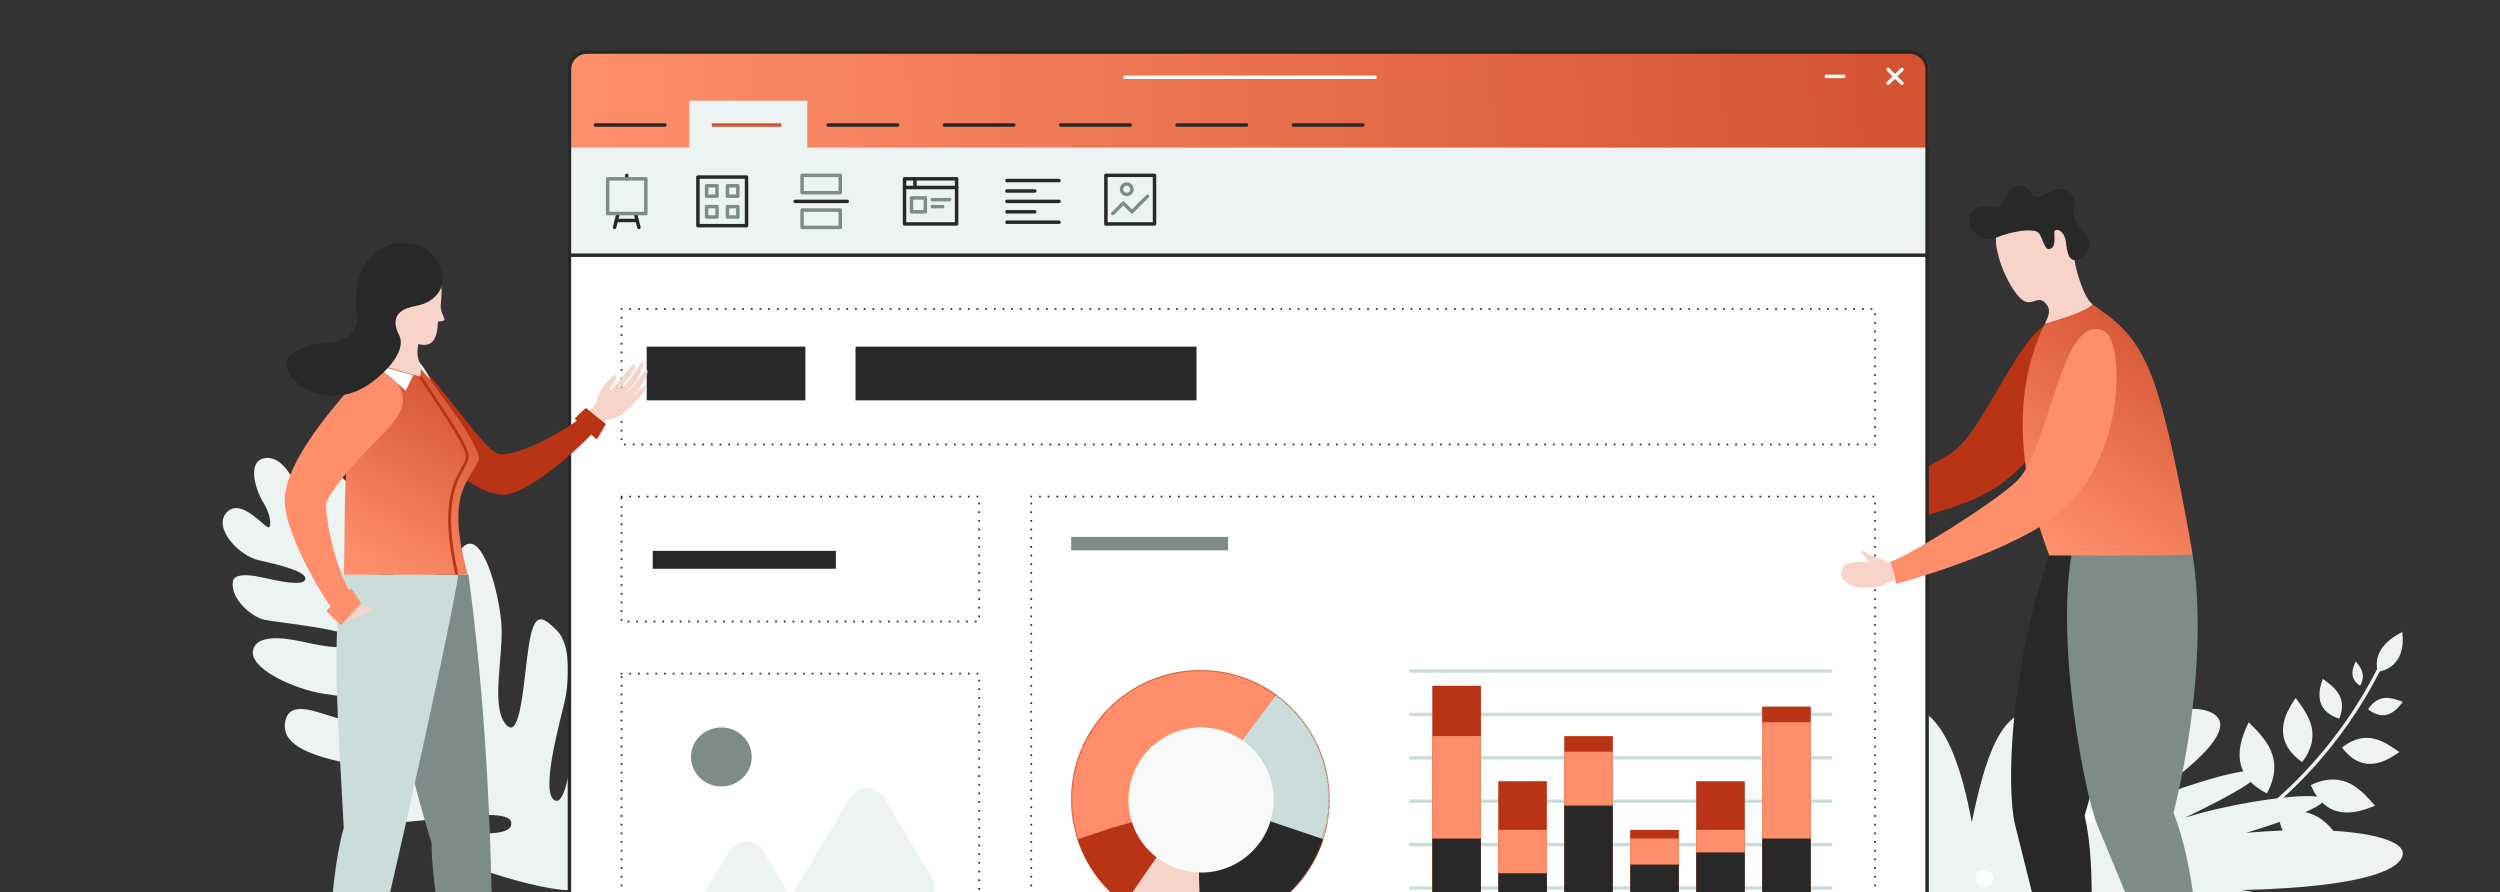 <?xml version="1.0" encoding="UTF-8"?>
<svg width="1440px" height="514px" viewBox="0 0 1440 514" version="1.1" xmlns="http://www.w3.org/2000/svg" xmlns:xlink="http://www.w3.org/1999/xlink">
    <rect x="0" y="0" width="1440" height="514" fill="#333333" stroke="none"/>
    <title>Key-Visual-Homepage</title>
    <defs>
        <linearGradient x1="72.159%" y1="0%" x2="27.841%" y2="100%" id="linearGradient-1">
            <stop stop-color="#D35230" offset="0%"></stop>
            <stop stop-color="#FF8F6B" offset="100%"></stop>
        </linearGradient>
        <linearGradient x1="100%" y1="49.753%" x2="0%" y2="50.247%" id="linearGradient-2">
            <stop stop-color="#D35230" offset="0%"></stop>
            <stop stop-color="#FF8F6B" offset="100%"></stop>
        </linearGradient>
        <circle id="path-3" cx="74.433" cy="74.433" r="74.433"></circle>
        <path d="M74.433,148.867 C115.542,148.867 148.867,115.542 148.867,74.433 C148.867,33.325 115.542,-1.40687462e-13 74.433,-1.40687462e-13 C33.325,-1.40687462e-13 -1.56319402e-14,33.325 -1.56319402e-14,74.433 C-1.56319402e-14,115.542 33.325,148.867 74.433,148.867 Z" id="path-5"></path>
        <mask id="mask-6" maskContentUnits="userSpaceOnUse" maskUnits="objectBoundingBox" x="0" y="0" width="148.867" height="148.867" fill="white">
            <use xlink:href="#path-5"></use>
        </mask>
        <path d="M74.433,148.867 C115.542,148.867 148.867,115.542 148.867,74.433 C148.867,33.325 115.542,-1.40687462e-13 74.433,-1.40687462e-13 C33.325,-1.40687462e-13 -1.56319402e-14,33.325 -1.56319402e-14,74.433 C-1.56319402e-14,115.542 33.325,148.867 74.433,148.867 Z" id="path-7"></path>
        <mask id="mask-8" maskContentUnits="userSpaceOnUse" maskUnits="objectBoundingBox" x="0" y="0" width="148.867" height="148.867" fill="white">
            <use xlink:href="#path-7"></use>
        </mask>
        <path d="M74.433,148.867 C115.542,148.867 148.867,115.542 148.867,74.433 C148.867,33.325 115.542,-1.40687462e-13 74.433,-1.40687462e-13 C33.325,-1.40687462e-13 -1.56319402e-14,33.325 -1.56319402e-14,74.433 C-1.56319402e-14,115.542 33.325,148.867 74.433,148.867 Z" id="path-9"></path>
        <mask id="mask-10" maskContentUnits="userSpaceOnUse" maskUnits="objectBoundingBox" x="0" y="0" width="148.867" height="148.867" fill="white">
            <use xlink:href="#path-9"></use>
        </mask>
        <path d="M74.433,148.867 C115.542,148.867 148.867,115.542 148.867,74.433 C148.867,33.325 115.542,-1.40687462e-13 74.433,-1.40687462e-13 C33.325,-1.40687462e-13 -1.56319402e-14,33.325 -1.56319402e-14,74.433 C-1.56319402e-14,115.542 33.325,148.867 74.433,148.867 Z" id="path-11"></path>
        <mask id="mask-12" maskContentUnits="userSpaceOnUse" maskUnits="objectBoundingBox" x="0" y="0" width="148.867" height="148.867" fill="white">
            <use xlink:href="#path-11"></use>
        </mask>
        <path d="M74.433,148.867 C115.542,148.867 148.867,115.542 148.867,74.433 C148.867,33.325 115.542,-1.42108547e-13 74.433,-1.42108547e-13 C33.325,-1.42108547e-13 -1.42108547e-14,33.325 -1.42108547e-14,74.433 C-1.42108547e-14,115.542 33.325,148.867 74.433,148.867 Z" id="path-13"></path>
        <mask id="mask-14" maskContentUnits="userSpaceOnUse" maskUnits="objectBoundingBox" x="0" y="0" width="148.867" height="148.867" fill="white">
            <use xlink:href="#path-13"></use>
        </mask>
        <linearGradient x1="70.438%" y1="0%" x2="29.562%" y2="100%" id="linearGradient-15">
            <stop stop-color="#D35230" offset="0%"></stop>
            <stop stop-color="#FF8F6B" offset="100%"></stop>
        </linearGradient>
    </defs>
    <g id="Home" stroke="none" stroke-width="1" fill="none" fill-rule="evenodd">
        <g transform="translate(0, -427)" id="Group">
            <g id="Key-Visual-Homepage" transform="translate(0, 427)">
                <g transform="translate(120, 30)">
                    <g id="Pflanze" transform="translate(954, 334)">
                        <path d="M295.503,23 C292.576,10.226 303.105,3.478 309.68,0 C310.275,3.974 311.718,20.196 295.503,23" id="Fill-8" fill="#ECF3F2"></path>
                        <path d="M221,110 C243.447,95.158 274.857,63.819 296,22" id="Stroke-10" stroke="#ECF3F2" stroke-width="2" stroke-linecap="round" stroke-linejoin="round"></path>
                        <path d="M238,103.886 C264.223,98.802 272.298,116.673 279,130.061 C270.856,131.009 242.745,136.544 238,103.886" id="Fill-12" fill="#ECF3F2"></path>
                        <path d="M257,88.182 C276.315,79.188 286.138,91.215 294,100.097 C287.878,102.41 267.187,112.116 257,88.182" id="Fill-14" fill="#ECF3F2"></path>
                        <path d="M275,66.579 C289.141,55.471 299.698,63.423 308,69.178 C303.408,72.258 288.274,84.214 275,66.579" id="Fill-16" fill="#ECF3F2"></path>
                        <path d="M290,44.518 C296.41,34.975 304.066,38.12 310,40.277 C307.823,43.042 300.975,53.296 290,44.518" id="Fill-18" fill="#ECF3F2"></path>
                        <path d="M231.749,93 C242.609,72.583 230.289,61.124 221.231,52 C218.364,58.509 206.656,80.371 231.749,93" id="Fill-20" fill="#ECF3F2"></path>
                        <path d="M252.029,75 C264.24,58.841 255.009,47.181 248.313,38 C244.944,43.232 231.793,60.529 252.029,75" id="Fill-22" fill="#ECF3F2"></path>
                        <path d="M273.407,50 C278.541,37.348 270.157,31.619 263.937,27 C262.666,30.988 257.119,44.543 273.407,50" id="Fill-24" fill="#ECF3F2"></path>
                        <path d="M285.42,31 C289.099,24.366 285.544,20.257 282.943,17 C281.953,19.127 277.988,26.23 285.42,31" id="Fill-26" fill="#ECF3F2"></path>
                        <path d="M42.747,167 C23.74,154.606 -23.096,63.248 13.723,45.542 C48.626,28.76 59.697,100.222 61.775,109.503 C69.047,74.435 78.566,40.402 101.858,46.591 C125.147,52.777 101.858,102.284 101.858,102.284 C123.07,75.469 175.934,34.199 199.996,46.587 C224.059,58.973 151.12,103.407 151.12,103.407 C184.265,84.74 283.318,59.607 184.394,107.05 C229.685,92.507 318.01,85.37 219.827,115.708 C278.923,110.614 308.917,118.601 309.957,126.853 C310.995,135.104 293.662,146.777 217.292,148.694 C255.011,154.883 273.932,163.643 264.211,167 L42.747,167 Z" id="Fill-68" fill="#ECF3F2"></path>
                        <path d="M170,123.001 C170,121.344 171.343,120 173,120 C174.657,120 176,121.344 176,123.001 C176,124.657 174.657,126 173,126 C171.343,126 170,124.657 170,123.001" id="Fill-70" fill="#FFFFFF"></path>
                        <path d="M64,142 C64,139.237 66.239,137 69,137 C71.761,137 74,139.237 74,142 C74,144.76 71.761,147 69,147 C66.239,147 64,144.76 64,142" id="Fill-72" fill="#FFFFFF"></path>
                        <path d="M126,105.998 C126,103.789 127.791,102 130,102 C132.21,102 134,103.789 134,105.998 C134,108.208 132.21,110 130,110 C127.791,110 126,108.208 126,105.998" id="Fill-74" fill="#FFFFFF"></path>
                    </g>
                    <g id="Layouter" transform="translate(934, 77)">
                        <g id="Group-20" transform="translate(0.044, 0)">
                            <path d="M196.783,212.255 C186.547,251.935 160.19,312.564 146.725,362.833 C154.505,397.101 147.371,433.452 154.713,494.066 C150.589,494.066 141.54,494.066 141.54,494.066 C130.092,466.021 122.278,429.757 106.635,368.03 C101.628,348.271 103.366,278.475 126.34,212.91 C138.97,213.562 196.783,212.255 196.783,212.255" id="Fill-50" fill="#282828"></path>
                            <path d="M208.881,212.356 C215.702,255.498 210.185,310.972 197.928,361.269 C210.3,392.781 211.915,433.452 219.256,494.066 C215.134,494.066 206.084,494.066 206.084,494.066 C190.892,456.865 176.259,421.893 153.932,368.03 C146.128,349.205 123.264,233.151 147.147,185.76 C159.783,191.206 208.881,212.356 208.881,212.356" id="Fill-53" fill="#7D8C89"></path>
                            <path d="M137.149,81.182 C146.442,88.998 134.311,158.564 83.417,180.329 C50.36,194.472 0.599,201.054 0.599,201.054 C0.508,195.685 -1.02490343e-13,187.803 -1.02490343e-13,187.803 C9.601,187.358 52.953,164.254 69.007,154.565 C92.203,140.557 115.197,62.731 137.149,81.182" id="Fill-95" fill="#B93415"></path>
                            <path d="M148.499,66.07 C159.33,75.171 175.218,80.85 186.541,112.849 C197.866,144.85 208.881,212.356 208.881,212.356 C203.528,213.441 126.34,212.91 126.34,212.91 C119.086,193.678 110.619,166.956 111.056,134.726 C111.498,102.49 122.844,80.32 126.785,74.359 C141.262,71.425 148.499,66.07 148.499,66.07" id="Fill-97" fill="url(#linearGradient-1)"></path>
                            <path d="M140.981,43.544 C141.698,48.234 146.011,64.378 151.227,68.229 C149.056,71.116 139.125,75.131 123.901,79.395 C125.422,75.837 128.204,71.512 123.774,67.215 C118.949,62.539 115.56,71.624 108.622,63.686 C100.524,54.429 93.056,33.765 96.444,26.457 C100.234,18.277 109.229,7.044 126.969,11.7 C141.444,15.495 139.515,34.011 140.981,43.544" id="Fill-98" fill="#F7D3C9"></path>
                            <path d="M126.614,36.433 C123.176,37.461 122.382,27.873 119.233,26.425 C115.515,24.716 105.07,26.077 95.653,29.91 C86.232,33.734 76.584,22.726 81.309,15.676 C86.041,8.626 93.747,14.31 97.944,11.445 C102.834,8.106 100.021,1.761 108.241,0.181 C115.83,-1.281 114.415,6.595 119.472,6.488 C124.681,6.378 130,-2.108 138.078,3.848 C144.073,8.267 138.39,13.452 140.865,19.56 C142.414,23.372 155.452,32.225 146.305,40.138 C137.147,48.05 136.545,36.554 135.846,31.93 C135.141,27.31 132.301,24.935 130.051,25.476 C127.804,26.012 131.529,34.969 126.614,36.433" id="Fill-99" fill="#282828"></path>
                        </g>
                    </g>
                    <path d="M215.835,481.584 C223.49,477.839 240.138,399.389 225.342,395.224 C213.82,391.981 210.119,404.133 209.122,408.645 C207.551,415.763 204.893,433.117 199.81,431.129 C190.616,427.519 202.944,384.468 205.301,373.798 C207.654,363.123 209.331,341.758 200.789,333.202 C192.249,324.646 187.798,322.151 184.714,341.059 C181.625,359.962 180.193,397.956 171.276,387.16 C162.357,376.37 170.332,347.139 168.753,328.714 C167.173,310.284 157.906,275.74 147.207,284.572 C137.639,292.467 150.016,345.663 140.691,343.607 C133.231,341.961 135.389,326.296 131.12,302.326 C126.849,278.351 122.574,255.771 108.097,256.997 C96.473,257.976 102.445,272.753 104.581,285.706 C106.718,298.659 109.013,316.814 102.376,313.411 C95.74,310.009 91.41,245.661 72.278,243.06 C59.62,241.342 64.911,254.777 66.549,269.993 C68.19,285.204 67.634,290.677 64.523,289.991 C61.418,289.301 55.871,269.139 53.117,257.986 C50.367,246.833 42.608,231.777 32.125,233.982 C21.643,236.183 27.903,253.599 31.706,259.501 C35.509,265.399 36.628,272.637 34.86,273.757 C33.095,274.872 19.156,256.302 10.726,264.984 C2.288,273.665 17.34,290.117 29.151,292.723 C40.963,295.334 56.823,299.267 55.875,303.576 C54.922,307.886 41.25,304.865 30.472,302.49 C19.696,300.111 14.875,301.626 14.241,304.498 C12.125,314.072 24.363,325.244 32.236,326.982 C40.108,328.719 85.51,332.715 84.105,339.08 C82.704,345.441 65.827,342.145 57.127,340.224 C48.422,338.303 28.118,333.82 25.761,344.49 C23.408,355.165 49.484,366.945 66.292,369.58 C83.091,372.215 110.64,374.42 109.547,379.347 C108.463,384.27 86.084,386.215 75.52,383.884 C64.952,381.553 47.271,372.051 44.375,385.187 C41.475,398.323 57.022,404.553 77.765,409.133 C86.439,411.048 107.946,415.566 121.188,410.851 C136.268,405.475 144.669,405.277 146.092,408.718 C148.921,415.585 135.008,418.538 124.613,418.393 C114.216,418.254 81.932,415.865 84.471,431.916 C87.008,447.976 113.473,443.271 124.302,442.431 C135.135,441.596 173.027,435.328 174.456,443.609 C175.891,451.885 155.041,449.868 148.507,449.926 C141.975,449.998 128.498,454.443 131.818,459.587 C135.132,464.736 202.183,488.253 215.835,481.584" id="Farn" fill="#ECF3F2"></path>
                    <g id="Group-57-Copy" transform="translate(208, 0)">
                        <path d="M10,0 L772,0 C777.523,-1.01453063e-15 782,4.477 782,10 L782,547 L782,547 L0,547 L0,10 C-6.76353751e-16,4.477 4.477,-1.67490378e-14 10,0 Z" id="Rectangle" fill="#FFFFFF"></path>
                        <rect id="Rectangle" fill="#FFFFFF" x="0" y="117" width="236" height="365"></rect>
                        <path d="M10,0 L772,0 C777.523,-1.01453063e-15 782,4.477 782,10 L782,117 L782,117 L0,117 L0,10 C-6.76353751e-16,4.477 4.477,4.56724431e-15 10,0 Z" id="Rectangle" fill="#ECF3F2"></path>
                        <path d="M773,0 C778.523,-1.01453063e-15 783,4.477 783,10 L783,55 L137,55 L137,28 L69,28 L69,55 L0,55 L0,10 C-6.76353751e-16,4.477 4.477,4.56724431e-15 10,0 L773,0 Z" id="Combined-Shape" fill="url(#linearGradient-2)"></path>
                        <path d="M10,0 L772,0 C777.523,-1.01453063e-15 782,4.477 782,10 L782,547 L782,547 L0,547 L0,10 C-6.76353751e-16,4.477 4.477,-1.67490378e-14 10,0 Z" id="Rectangle" stroke="#282828" stroke-width="2" stroke-linecap="round" stroke-linejoin="round"></path>
                        <line x1="82" y1="42" x2="122" y2="42" id="Stroke-3" stroke="#D35230" stroke-width="2"></line>
                        <line x1="15" y1="42" x2="55" y2="42" id="Stroke-5" stroke="#282828" stroke-width="2" stroke-linecap="round" stroke-linejoin="round"></line>
                        <line x1="149" y1="42" x2="189" y2="42" id="Stroke-6" stroke="#282828" stroke-width="2" stroke-linecap="round" stroke-linejoin="round"></line>
                        <line x1="216" y1="42" x2="256" y2="42" id="Stroke-7" stroke="#282828" stroke-width="2" stroke-linecap="round" stroke-linejoin="round"></line>
                        <line x1="283" y1="42" x2="323" y2="42" id="Stroke-8" stroke="#282828" stroke-width="2" stroke-linecap="round" stroke-linejoin="round"></line>
                        <line x1="350" y1="42" x2="390" y2="42" id="Stroke-9" stroke="#282828" stroke-width="2" stroke-linecap="round" stroke-linejoin="round"></line>
                        <line x1="417" y1="42" x2="457" y2="42" id="Stroke-10" stroke="#282828" stroke-width="2" stroke-linecap="round" stroke-linejoin="round"></line>
                        <g id="Group-19" transform="translate(1, 116)" stroke="#282828" stroke-linecap="round" stroke-linejoin="round" stroke-width="2">
                            <line x1="781" y1="1" x2="0" y2="1" id="Stroke-17"></line>
                        </g>
                        <line x1="252" y1="74" x2="282" y2="74" id="Stroke-23" stroke="#282828" stroke-width="2" stroke-linecap="round" stroke-linejoin="round"></line>
                        <line x1="252" y1="80" x2="268" y2="80" id="Stroke-24" stroke="#282828" stroke-width="2" stroke-linecap="round" stroke-linejoin="round"></line>
                        <line x1="252" y1="86" x2="282" y2="86" id="Stroke-25" stroke="#282828" stroke-width="2" stroke-linecap="round" stroke-linejoin="round"></line>
                        <line x1="252" y1="92" x2="268" y2="92" id="Stroke-26" stroke="#282828" stroke-width="2" stroke-linecap="round" stroke-linejoin="round"></line>
                        <line x1="252" y1="98" x2="282" y2="98" id="Stroke-27" stroke="#282828" stroke-width="2" stroke-linecap="round" stroke-linejoin="round"></line>
                        <line x1="33" y1="71" x2="33" y2="73" id="Stroke-28" stroke="#282828" stroke-width="2" stroke-linecap="round" stroke-linejoin="round"></line>
                        <line x1="28" y1="93" x2="26" y2="101" id="Stroke-29" stroke="#282828" stroke-width="2" stroke-linecap="round" stroke-linejoin="round"></line>
                        <line x1="40" y1="101" x2="38" y2="93" id="Stroke-30" stroke="#282828" stroke-width="2" stroke-linecap="round" stroke-linejoin="round"></line>
                        <line x1="27" y1="97" x2="39" y2="97" id="Stroke-31" stroke="#282828" stroke-width="2" stroke-linecap="round" stroke-linejoin="round"></line>
                        <polygon id="Stroke-32" stroke="#7D8C89" stroke-width="2" stroke-linecap="round" stroke-linejoin="round" points="22 93 44 93 44 73 22 73"></polygon>
                        <polygon id="Stroke-33" stroke="#282828" stroke-width="2" stroke-linecap="round" stroke-linejoin="round" points="74 100 102 100 102 72 74 72"></polygon>
                        <polygon id="Stroke-34" stroke="#7D8C89" stroke-width="2" stroke-linecap="round" stroke-linejoin="round" points="79 83 85 83 85 77 79 77"></polygon>
                        <polygon id="Stroke-35" stroke="#7D8C89" stroke-width="2" stroke-linecap="round" stroke-linejoin="round" points="91 83 97 83 97 77 91 77"></polygon>
                        <polygon id="Stroke-36" stroke="#7D8C89" stroke-width="2" stroke-linecap="round" stroke-linejoin="round" points="79 95 85 95 85 89 79 89"></polygon>
                        <polygon id="Stroke-37" stroke="#7D8C89" stroke-width="2" stroke-linecap="round" stroke-linejoin="round" points="91 95 97 95 97 89 91 89"></polygon>
                        <polygon id="Stroke-38" stroke="#7D8C89" stroke-width="2" stroke-linecap="round" stroke-linejoin="round" points="134 81 156 81 156 71 134 71"></polygon>
                        <polygon id="Stroke-39" stroke="#7D8C89" stroke-width="2" stroke-linecap="round" stroke-linejoin="round" points="134 101 156 101 156 91 134 91"></polygon>
                        <line x1="130" y1="86" x2="160" y2="86" id="Stroke-40" stroke="#282828" stroke-width="2" stroke-linecap="round" stroke-linejoin="round"></line>
                        <polygon id="Stroke-41" stroke="#7D8C89" stroke-width="2" stroke-linecap="round" stroke-linejoin="round" points="197 92 205 92 205 84 197 84"></polygon>
                        <line x1="209" y1="85" x2="219" y2="85" id="Stroke-42" stroke="#7D8C89" stroke-width="2" stroke-linecap="round" stroke-linejoin="round"></line>
                        <line x1="209" y1="89" x2="215" y2="89" id="Stroke-43" stroke="#7D8C89" stroke-width="2" stroke-linecap="round" stroke-linejoin="round"></line>
                        <polygon id="Stroke-44" stroke="#282828" stroke-width="2" stroke-linecap="round" stroke-linejoin="round" points="193 99 223 99 223 73 193 73"></polygon>
                        <line x1="193" y1="78" x2="223" y2="78" id="Stroke-45" stroke="#282828" stroke-width="2" stroke-linecap="round" stroke-linejoin="round"></line>
                        <line x1="199" y1="73" x2="199" y2="78" id="Stroke-46" stroke="#282828" stroke-width="2" stroke-linecap="round" stroke-linejoin="round"></line>
                        <polyline id="Stroke-47" stroke="#7D8C89" stroke-width="2" stroke-linecap="round" stroke-linejoin="round" points="313 93 319 87 324 92 333 83"></polyline>
                        <g id="Group-56" transform="translate(309, 10)" stroke-linecap="round" stroke-linejoin="round" stroke-width="2">
                            <path d="M12,66 C13.657,66 15,67.343 15,69 C15,70.657 13.657,72 12,72 C10.343,72 9,70.657 9,69 C9,67.343 10.343,66 12,66 Z" id="Stroke-48" stroke="#7D8C89"></path>
                            <polygon id="Stroke-50" stroke="#282828" points="0 89 28 89 28 61 0 61"></polygon>
                            <line x1="11" y1="4.5" x2="155" y2="4.5" id="Stroke-52" stroke="#FFFFFF"></line>
                            <g id="Group-8" transform="translate(415, 0)" stroke="#FFFFFF">
                                <line x1="43.5" y1="0" x2="35.5" y2="8" id="Stroke-53"></line>
                                <line x1="43.5" y1="8" x2="35.5" y2="0" id="Stroke-54"></line>
                                <line x1="10" y1="4" x2="0" y2="4" id="Stroke-55"></line>
                            </g>
                        </g>
                    </g>
                    <g id="PowerPoint-Header" transform="translate(238, 148)">
                        <path d="M0,0 L722,0 L722,78 L0,78 L0,0 Z" id="Rectangle" stroke="#282828" stroke-linecap="square" stroke-dasharray="0,5"></path>
                        <path d="M60.906,52.6 L60.906,21.663 L14.5,21.663 L14.5,52.6 L60.906,52.6 Z M75.906,52.6 L75.906,21.663 L29.5,21.663 L29.5,52.6 L75.906,52.6 Z M90.906,52.6 L90.906,21.663 L44.5,21.663 L44.5,52.6 L90.906,52.6 Z M105.906,52.6 L105.906,21.663 L59.5,21.663 L59.5,52.6 L105.906,52.6 Z M181.187,52.6 L181.187,21.663 L134.781,21.663 L134.781,52.6 L181.187,52.6 Z M196.187,52.6 L196.187,21.663 L149.781,21.663 L149.781,52.6 L196.187,52.6 Z M211.187,52.6 L211.187,21.663 L164.781,21.663 L164.781,52.6 L211.187,52.6 Z M226.187,52.6 L226.187,21.663 L179.781,21.663 L179.781,52.6 L226.187,52.6 Z M241.187,52.6 L241.187,21.663 L194.781,21.663 L194.781,52.6 L241.187,52.6 Z M256.187,52.6 L256.187,21.663 L209.781,21.663 L209.781,52.6 L256.187,52.6 Z M271.187,52.6 L271.187,21.663 L224.781,21.663 L224.781,52.6 L271.187,52.6 Z M286.187,52.6 L286.187,21.663 L239.781,21.663 L239.781,52.6 L286.187,52.6 Z M301.187,52.6 L301.187,21.663 L254.781,21.663 L254.781,52.6 L301.187,52.6 Z M316.187,52.6 L316.187,21.663 L269.781,21.663 L269.781,52.6 L316.187,52.6 Z M331.187,52.6 L331.187,21.663 L284.781,21.663 L284.781,52.6 L331.187,52.6 Z" id="AddHeliswsgwegw" fill="#282828" fill-rule="nonzero"></path>
                    </g>
                    <g id="PowerPoint-Grafik" transform="translate(474, 256)">
                        <path d="M0,0 L486,0 L486,246 L0,246 L0,0 Z" id="Rectangle-Copy-3" stroke="#282828" stroke-linecap="square" stroke-dasharray="0,5"></path>
                        <g id="Group-31" transform="translate(97.5, 174.5) rotate(-360) translate(-97.5, -174.5) translate(23, 100)">
                            <mask id="mask-4" fill="white">
                                <use xlink:href="#path-3"></use>
                            </mask>
                            <use id="#161032" fill="#B93415" xlink:href="#path-3"></use>
                            <g id="#E06D06:.1" stroke-dasharray="46.787,744.333" mask="url(#mask-4)" transform="translate(74.433, 74.433) rotate(-288) translate(-74.433, -74.433) " stroke="#B93415" stroke-width="160">
                                <use mask="url(#mask-6)" xlink:href="#path-5"></use>
                            </g>
                            <g id="#FFC53A:40%" stroke-dasharray="187.147,744.333" mask="url(#mask-4)" transform="translate(74.433, 74.433) rotate(-144) translate(-74.433, -74.433) " stroke="#FF8F6B" stroke-width="160">
                                <use mask="url(#mask-8)" xlink:href="#path-7"></use>
                            </g>
                            <g id="#B26700:10%" stroke-dasharray="46.787,744.333" mask="url(#mask-4)" transform="translate(74.433, 74.433) rotate(-324) translate(-74.433, -74.433) " stroke="#F7D3C9" stroke-width="160">
                                <use mask="url(#mask-10)" xlink:href="#path-9"></use>
                            </g>
                            <g id="#FAFF81:0.2" stroke-dasharray="93.573,744.333" mask="url(#mask-4)" transform="translate(74.433, 74.433) rotate(-72) translate(-74.433, -74.433) " stroke="#CADDDA" stroke-width="160">
                                <use mask="url(#mask-12)" xlink:href="#path-11"></use>
                            </g>
                            <g id="#161032:20%" stroke-dasharray="93.573,744.333" mask="url(#mask-4)" stroke="#282828" stroke-width="160">
                                <use mask="url(#mask-14)" xlink:href="#path-13"></use>
                            </g>
                            <circle id="Oval" fill="#F7FAF9" mask="url(#mask-4)" cx="74.8" cy="74.8" r="41.8"></circle>
                        </g>
                        <g id="Group-40" transform="translate(218, 100)">
                            <g id="Group-39" stroke="#CADDDA" stroke-linecap="round" stroke-linejoin="round" stroke-width="2">
                                <line x1="0.5" y1="0.5" x2="242.5" y2="0.5" id="Line-2"></line>
                                <line x1="0.5" y1="25.5" x2="242.5" y2="25.5" id="Line-2-Copy"></line>
                                <line x1="0.5" y1="50.5" x2="242.5" y2="50.5" id="Line-2-Copy-2"></line>
                                <line x1="0.5" y1="75.5" x2="242.5" y2="75.5" id="Line-2-Copy-3"></line>
                                <line x1="0.5" y1="100.5" x2="242.5" y2="100.5" id="Line-2-Copy-4"></line>
                                <line x1="0.5" y1="125.5" x2="242.5" y2="125.5" id="Line-2-Copy-5"></line>
                            </g>
                            <g id="Group-38" transform="translate(13, 9)">
                                <g id="Group-37">
                                    <rect id="Rectangle" fill="#B93415" x="0" y="0" width="28" height="138"></rect>
                                    <rect id="Rectangle-Copy-11" fill="#FF8F6B" x="0" y="29" width="28" height="109"></rect>
                                    <rect id="Rectangle-Copy-12" fill="#282828" x="0" y="88" width="28" height="50"></rect>
                                </g>
                                <g id="Group-36" transform="translate(38, 55)">
                                    <rect id="Rectangle-Copy-6" fill="#B93415" x="0" y="0" width="28" height="83"></rect>
                                    <rect id="Rectangle-Copy-13" fill="#FF8F6B" x="0" y="28" width="28" height="55"></rect>
                                    <rect id="Rectangle-Copy-14" fill="#282828" x="0" y="53" width="28" height="30"></rect>
                                </g>
                                <g id="Group-35" transform="translate(76, 29)">
                                    <rect id="Rectangle-Copy-7" fill="#B93415" x="0" y="0" width="28" height="109"></rect>
                                    <rect id="Rectangle-Copy-15" fill="#FF8F6B" x="0" y="9" width="28" height="100"></rect>
                                    <rect id="Rectangle-Copy-16" fill="#282828" x="0" y="40" width="28" height="69"></rect>
                                </g>
                                <g id="Group-34" transform="translate(114, 83)">
                                    <rect id="Rectangle-Copy-8" fill="#B93415" x="0" y="0" width="28" height="55"></rect>
                                    <rect id="Rectangle-Copy-19" fill="#FF8F6B" x="0" y="5" width="28" height="50"></rect>
                                    <rect id="Rectangle-Copy-20" fill="#282828" x="0" y="20" width="28" height="35"></rect>
                                </g>
                                <g id="Group-33" transform="translate(152, 55)">
                                    <rect id="Rectangle-Copy-9" fill="#B93415" x="0" y="0" width="28" height="83"></rect>
                                    <rect id="Rectangle-Copy-17" fill="#FF8F6B" x="0" y="28" width="28" height="55"></rect>
                                    <rect id="Rectangle-Copy-18" fill="#282828" x="0" y="41" width="28" height="42"></rect>
                                </g>
                                <g id="Group-32" transform="translate(190, 12)">
                                    <rect id="Rectangle-Copy-10" fill="#B93415" x="0" y="0" width="28" height="126"></rect>
                                    <rect id="Rectangle-Copy-21" fill="#FF8F6B" x="0" y="9" width="28" height="117"></rect>
                                    <rect id="Rectangle-Copy-22" fill="#282828" x="0" y="76" width="28" height="50"></rect>
                                </g>
                            </g>
                        </g>
                        <path d="M34.602,31 L34.602,23.266 L23,23.266 L23,31 L34.602,31 Z M45.852,31 L45.852,23.266 L34.25,23.266 L34.25,31 L45.852,31 Z M57.102,31 L57.102,23.266 L45.5,23.266 L45.5,31 L57.102,31 Z M68.352,31 L68.352,23.266 L56.75,23.266 L56.75,31 L68.352,31 Z M79.602,31 L79.602,23.266 L68,23.266 L68,31 L79.602,31 Z M90.852,31 L90.852,23.266 L79.25,23.266 L79.25,31 L90.852,31 Z M102.102,31 L102.102,23.266 L90.5,23.266 L90.5,31 L102.102,31 Z M113.352,31 L113.352,23.266 L101.75,23.266 L101.75,31 L113.352,31 Z" id="AddChart" fill="#7D8C89" fill-rule="nonzero"></path>
                    </g>
                    <g id="PowerPoint-Subline" transform="translate(238, 256)">
                        <path d="M0,0 L206,0 L206,72 L0,72 L0,0 Z" id="Rectangle-Copy-4" stroke="#282828" stroke-linecap="square" stroke-dasharray="0,5"></path>
                        <path d="M33.469,41.6 L33.469,31.288 L18,31.288 L18,41.6 L33.469,41.6 Z M43.469,41.6 L43.469,31.288 L28,31.288 L28,41.6 L43.469,41.6 Z M53.469,41.6 L53.469,31.288 L38,31.288 L38,41.6 L53.469,41.6 Z M63.469,41.6 L63.469,31.288 L48,31.288 L48,41.6 L63.469,41.6 Z M73.469,41.6 L73.469,31.288 L58,31.288 L58,41.6 L73.469,41.6 Z M83.469,41.6 L83.469,31.288 L68,31.288 L68,41.6 L83.469,41.6 Z M93.469,41.6 L93.469,31.288 L78,31.288 L78,41.6 L93.469,41.6 Z M103.469,41.6 L103.469,31.288 L88,31.288 L88,41.6 L103.469,41.6 Z M113.469,41.6 L113.469,31.288 L98,31.288 L98,41.6 L113.469,41.6 Z M123.469,41.6 L123.469,31.288 L108,31.288 L108,41.6 L123.469,41.6 Z" id="AddSubline" fill="#282828" fill-rule="nonzero"></path>
                    </g>
                    <g id="PowerPoint-image" transform="translate(238, 358)">
                        <path d="M0,0 L206,0 L206,145 L0,145 L0,0 Z" id="Rectangle-Copy-5" stroke="#282828" stroke-linecap="square" stroke-dasharray="0,5"></path>
                        <g id="Group-24" transform="translate(25.085, 30.268)">
                            <path d="M32.415,34.732 C22.752,34.732 14.915,27.119 14.915,17.732 C14.915,8.341 22.752,0.732 32.415,0.732 C42.079,0.732 49.915,8.341 49.915,17.732 C49.915,27.119 42.079,34.732 32.415,34.732" id="Fill-90" fill="#7D8C89"></path>
                            <path d="M150.9,133.732 L94.853,133.732 L72.915,97.196 L106.469,41.316 C108.705,37.592 112.523,35.732 116.342,35.732 C120.161,35.732 123.98,37.592 126.216,41.316 L154.915,89.112 L154.915,129.72 C154.915,131.937 153.118,133.732 150.9,133.732" id="Fill-91" fill="#ECF3F2"></path>
                            <path d="M94.915,135.732 L3.841,135.732 C1.572,135.732 0.167,133.261 1.337,131.323 L36.804,72.376 C39.067,68.614 42.933,66.732 46.799,66.732 C50.665,66.732 54.53,68.614 56.794,72.376 L72.707,98.821 L50.499,135.732 L94.915,135.732" id="Fill-92" fill="#ECF3F2"></path>
                        </g>
                    </g>
                    <g id="Sprecherin" transform="translate(44, 110)">
                        <path d="M69.005,63 C84.927,72.818 113.231,117.971 122.68,121.258 C131.98,124.495 164.84,106.93 174.997,96.832 C178.539,100.353 183,103.07 183,103.07 C178.04,110.351 140.23,147.025 124.286,144.912 C108.341,142.799 95.979,128.978 82.162,118.409 C68.343,107.842 69.005,63 69.005,63" id="Fill-139" fill="#B93415"></path>
                        <path d="M175,96.735 C181.168,92.924 179.802,85.998 184.757,80.984 C189.71,75.967 190.367,75.176 191.155,76.599 C191.944,78.022 186.086,84.677 187.5,84.565 C189.922,84.373 199.309,69.129 201.777,69.841 C203.479,70.331 197.11,79.603 193.672,83.52 C198.124,82.901 204.534,67.322 206.403,69.149 C207.657,70.373 201.08,83.415 196.363,86.014 C200.531,85.527 206.606,72.275 208.721,73.253 C210.427,74.041 203.925,85.799 199.691,88.322 C203.38,87.145 206.967,80.968 208.073,82.085 C209.437,83.463 201.848,92.506 194.33,98.33 C188.388,102.934 187.209,100.682 183.003,103 C178.279,100.82 175,96.735 175,96.735" id="Fill-141" fill="#F7D3C9"></path>
                        <path d="M185,104.217 C185,104.217 174.175,95.665 173.548,95 C171.233,96.639 167.246,101.123 167,101.123 C168.775,103.003 179.262,113 179.699,113 C180.655,111.987 185,104.217 185,104.217" id="Fill-143" fill="#B93415"></path>
                        <path d="M105.834,191 C120,296.011 120,396.909 120,467 L107.522,467 C104.078,458.461 84.587,385.322 84.587,345.402 C73.508,311.662 49.41,207.812 47,191 L105.834,191 Z" id="Fill-149" fill="#7D8C89"></path>
                        <path d="M34.689,191 C25.789,218.664 31.182,280.952 33.989,336.895 C24.002,371.99 25.03,435.444 25.03,467 L37.587,467 C44.639,449.623 95.234,224.056 100,191 L34.689,191 Z" id="Fill-155" fill="#CADDDA" fill-rule="nonzero"></path>
                        <path d="M50.921,69.386 C48.289,72.801 77.101,78.934 79.138,77.88 C80.144,77.359 80.06,73.319 79.375,71.431 C75.227,66 76.628,61.363 76.923,58.205 C84.663,60.05 87.821,56.204 88.299,45.154 C90.588,45.363 91.995,44.404 91.995,44.404 C92.135,42.893 89.512,39.175 89.832,35.723 C90.152,32.271 90.662,29.164 90.092,23.455 C89.522,17.749 83.597,8.079 70.204,8 C54.524,7.909 49.785,18.358 49.027,31.694 C48.187,46.498 67.617,47.743 50.921,69.386" id="Fill-157" fill="#F7D3C9"></path>
                        <path d="M34,191 L105.403,191 C101.655,176.488 97.878,160.075 101.422,145.828 C103.984,135.528 112.579,126.208 111.969,123.702 C108.395,109.03 85.584,83.032 78.581,71.052 C78.613,72.87 78.461,74.489 78.004,76.952 C70.97,74.816 59.932,71.723 50.414,69 C31.246,96.781 35.441,159.868 34,191" id="Fill-159" fill="url(#linearGradient-15)"></path>
                        <polygon id="Fill-161" fill="#FFFFFF" points="74 76.11 69.731 85 52 70"></polygon>
                        <path d="M99.953,190.82 C91.009,151.812 98.626,138.287 103.177,130.205 C104.755,127.401 106.002,125.187 106,122.78 C105.996,117.577 95.934,102.179 83.778,84.087 C81.768,81.094 79.895,78.308 78.385,76 C78.322,76.393 78.259,76.781 78.176,77.222 C77.797,77.108 77.401,76.991 77,76.871 C78.49,79.149 80.342,81.905 82.413,84.986 C91.151,97.991 104.355,117.646 104.359,122.781 C104.361,124.766 103.263,126.715 101.744,129.414 C97.085,137.686 89.296,151.525 98.315,191 L99.152,191 L99.953,190.82 Z" id="Fill-163" fill="#B93415"></path>
                        <path d="M78.787,72.851 L84,79 C84,79 81.363,73.073 78.557,69.95 C78.047,69.626 77.453,69.162 77,69 C77.309,69.767 78.787,72.851 78.787,72.851" id="Fill-165" fill="#FFFFFF"></path>
                        <path d="M43.9,76.328 C30.513,91.852 0,124.992 0,148.435 C0,167.754 23.927,208.599 32.419,217 C35.686,213.767 41.356,207.333 41.356,207.333 C29.119,189.251 23.979,161.938 23.727,150.241 C26.272,142.507 39.507,127.022 52.567,114.099 C65.628,101.177 69.687,94.257 67.394,86.096 C65.103,77.934 51.444,67.579 43.9,76.328" id="Fill-167" fill="#FF8F6B"></path>
                        <path d="M43.386,209 C46.385,209 48.346,209.107 51,211.664 C48.346,212.996 33,219 33,219 L43.386,209 Z" id="Fill-169" fill="#F7D3C9"></path>
                        <path d="M32.393,220 C32.393,220 43.186,208.341 44,207.686 C42.439,204.783 39.307,200.284 38.22,199 C35.916,200.855 24.051,211.433 24,211.946 C25.021,213.185 32.393,220 32.393,220" id="Fill-171" fill="#FF8F6B"></path>
                        <path d="M90.8,18.878 C92.062,25.317 87.409,34.137 75.364,36.252 C60.909,38.788 63.03,47.427 65.857,52.974 C70.689,62.461 56.965,76.15 46.72,82.527 C32.976,91.088 15.958,89.231 6.023,79.563 C-8.177,65.748 10.726,57.568 25.628,57.584 C32.368,57.591 42.768,51.633 41.662,42.68 C40.708,34.983 40.785,26.148 42.896,19.696 C47.301,6.231 57.441,-1.028 69.876,0.118 C82.313,1.264 88.575,7.561 90.8,18.878" id="Fill-173" fill="#282828"></path>
                    </g>
                    <g id="Arm-Layouter" transform="translate(940.282, 159.538)">
                        <path d="M152.166,1.473 C162.906,7.115 165.852,77.677 120.759,109.848 C91.474,130.749 32.006,146.794 32.006,146.794 C30.775,141.568 28.602,133.979 28.602,133.979 C37.886,131.486 87.581,100.67 101.201,87.767 C120.885,69.11 126.795,-11.849 152.166,1.473" id="Fill-101" fill="#FF8F6B"></path>
                        <path d="M28.602,133.979 C25.222,135.241 24.56,132.144 20.249,131.442 C16.152,130.769 12.993,126.728 12.18,127.808 C11.371,128.887 15.289,133.297 16.468,134.005 C14.052,134.173 1.51,133.97 1.261,136.915 C1.047,139.322 -0.866,140.473 0.471,142.949 C1.806,145.43 6.659,149.125 12.469,148.946 C18.222,148.765 22.072,148.65 24.861,147.135 C27.803,145.528 31.588,145.086 31.588,145.086 C31.141,143.273 28.602,133.979 28.602,133.979" id="Fill-102" fill="#F7D3C9"></path>
                    </g>
                </g>
            </g>
        </g>
    </g>
</svg>